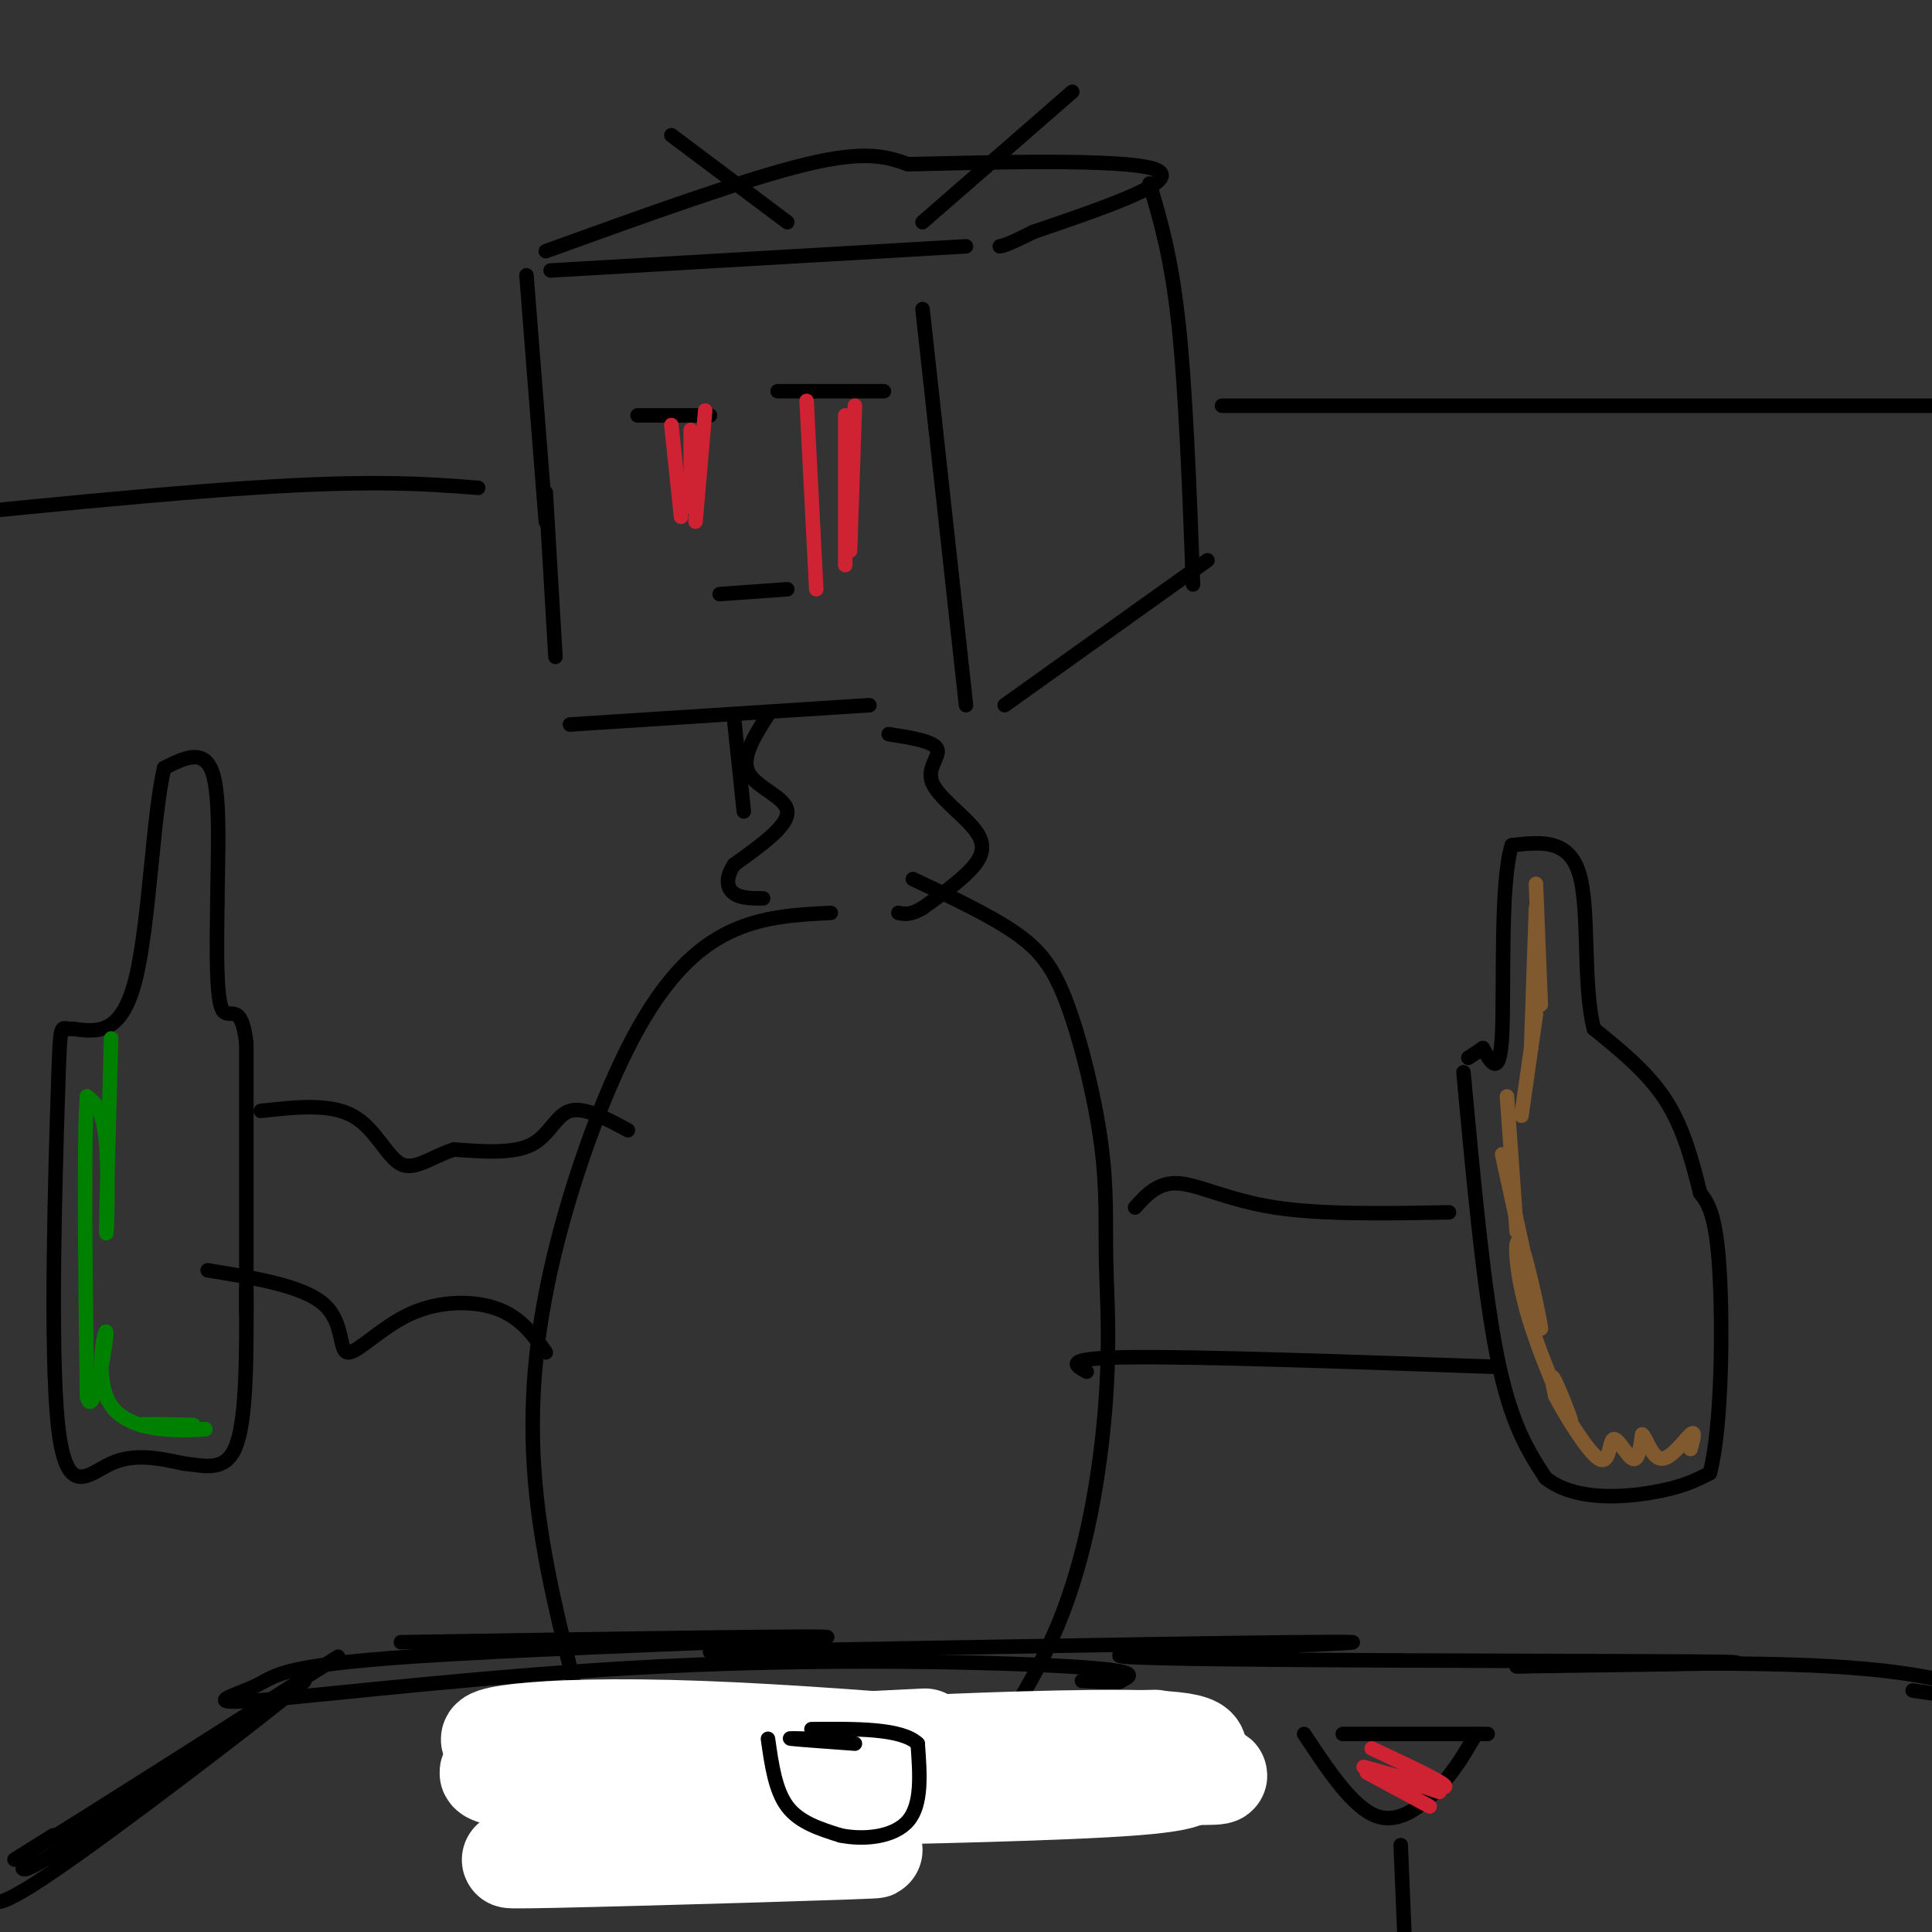 <svg viewBox='0 0 400 400' version='1.1' xmlns='http://www.w3.org/2000/svg' xmlns:xlink='http://www.w3.org/1999/xlink'><rect x="0" y="0" width="400" height="400" fill="#333333" stroke="none"/><g fill='none' stroke='#000000' stroke-width='3' stroke-linecap='round' stroke-linejoin='round'><path d='M109,57c0.000,0.000 4.000,51.000 4,51'/><path d='M113,102c0.000,0.000 2.000,34.000 2,34'/><path d='M118,150c0.000,0.000 62.000,-4.000 62,-4'/><path d='M191,64c0.000,0.000 9.000,82.000 9,82'/><path d='M114,56c0.000,0.000 86.000,-5.000 86,-5'/><path d='M113,52c20.750,-7.500 41.500,-15.000 54,-18c12.500,-3.000 16.750,-1.500 21,0'/><path d='M188,34c15.711,-0.356 44.489,-1.244 51,1c6.511,2.244 -9.244,7.622 -25,13'/><path d='M214,48c-5.333,2.667 -6.167,2.833 -7,3'/><path d='M208,146c0.000,0.000 42.000,-30.000 42,-30'/><path d='M238,38c2.250,7.583 4.500,15.167 6,29c1.500,13.833 2.250,33.917 3,54'/><path d='M132,86c0.000,0.000 15.000,0.000 15,0'/><path d='M168,81c0.000,0.000 0.100,0.100 0.1,0.1'/><path d='M149,123c0.000,0.000 14.000,-1.000 14,-1'/><path d='M161,81c0.000,0.000 22.000,0.000 22,0'/><path d='M163,46c0.000,0.000 -24.000,-18.000 -24,-18'/><path d='M191,46c0.000,0.000 31.000,-27.000 31,-27'/><path d='M152,149c0.000,0.000 2.000,19.000 2,19'/><path d='M159,148c-2.822,4.422 -5.644,8.844 -4,12c1.644,3.156 7.756,5.044 8,8c0.244,2.956 -5.378,6.978 -11,11'/><path d='M152,179c-1.978,3.000 -1.422,5.000 0,6c1.422,1.000 3.711,1.000 6,1'/><path d='M184,152c4.604,0.727 9.209,1.455 10,3c0.791,1.545 -2.231,3.909 -1,7c1.231,3.091 6.716,6.909 9,10c2.284,3.091 1.367,5.455 -1,8c-2.367,2.545 -6.183,5.273 -10,8'/><path d='M191,188c-2.500,1.500 -3.750,1.250 -5,1'/><path d='M172,189c-7.088,0.357 -14.175,0.715 -21,4c-6.825,3.285 -13.386,9.499 -20,22c-6.614,12.501 -13.281,31.289 -17,48c-3.719,16.711 -4.491,31.346 -3,46c1.491,14.654 5.246,29.327 9,44'/><path d='M120,353c3.167,13.333 6.583,24.667 10,36'/><path d='M189,182c7.837,3.675 15.673,7.350 21,11c5.327,3.650 8.144,7.275 11,15c2.856,7.725 5.752,19.551 7,29c1.248,9.449 0.850,16.523 1,24c0.150,7.477 0.848,15.359 0,28c-0.848,12.641 -3.242,30.040 -9,45c-5.758,14.960 -14.879,27.480 -24,40'/><path d='M130,234c-4.533,-2.444 -9.067,-4.889 -12,-4c-2.933,0.889 -4.267,5.111 -8,7c-3.733,1.889 -9.867,1.444 -16,1'/><path d='M94,238c-4.595,1.417 -8.083,4.458 -11,3c-2.917,-1.458 -5.262,-7.417 -10,-10c-4.738,-2.583 -11.869,-1.792 -19,-1'/><path d='M113,280c-2.581,-3.606 -5.161,-7.212 -10,-9c-4.839,-1.788 -11.936,-1.758 -18,1c-6.064,2.758 -11.094,8.242 -13,8c-1.906,-0.242 -0.687,-6.212 -5,-10c-4.313,-3.788 -14.156,-5.394 -24,-7'/><path d='M235,250c2.378,-2.644 4.756,-5.289 9,-5c4.244,0.289 10.356,3.511 20,5c9.644,1.489 22.822,1.244 36,1'/><path d='M225,284c-2.583,-1.417 -5.167,-2.833 9,-3c14.167,-0.167 45.083,0.917 76,2'/><path d='M303,222c2.083,22.500 4.167,45.000 7,59c2.833,14.000 6.417,19.500 10,25'/><path d='M320,306c5.911,4.733 15.689,4.067 22,3c6.311,-1.067 9.156,-2.533 12,-4'/><path d='M354,305c2.489,-9.244 2.711,-30.356 2,-42c-0.711,-11.644 -2.356,-13.822 -4,-16'/><path d='M352,247c-1.511,-6.044 -3.289,-13.156 -7,-19c-3.711,-5.844 -9.356,-10.422 -15,-15'/><path d='M330,213c-2.378,-9.178 -0.822,-24.622 -3,-32c-2.178,-7.378 -8.089,-6.689 -14,-6'/><path d='M313,175c-2.444,7.600 -1.556,29.600 -2,39c-0.444,9.400 -2.222,6.200 -4,3'/><path d='M307,217c-1.167,0.833 -2.083,1.417 -3,2'/></g>
<g fill='none' stroke='#81592f' stroke-width='3' stroke-linecap='round' stroke-linejoin='round'><path d='M318,183c0.000,0.000 1.000,25.000 1,25'/><path d='M318,188c0.000,0.000 -1.000,29.000 -1,29'/><path d='M318,210c0.000,0.000 -3.000,21.000 -3,21'/><path d='M312,227c0.000,0.000 2.000,28.000 2,28'/><path d='M311,239c3.785,17.330 7.570,34.660 8,36c0.430,1.340 -2.495,-13.309 -4,-17c-1.505,-3.691 -1.589,3.578 1,13c2.589,9.422 7.851,20.998 9,23c1.149,2.002 -1.815,-5.571 -3,-8c-1.185,-2.429 -0.593,0.285 0,3'/><path d='M322,289c1.914,3.730 6.699,11.557 9,13c2.301,1.443 2.120,-3.496 3,-4c0.880,-0.504 2.823,3.427 4,4c1.177,0.573 1.589,-2.214 2,-5'/><path d='M340,297c0.857,0.690 2.000,4.917 4,5c2.000,0.083 4.857,-3.976 6,-5c1.143,-1.024 0.571,0.988 0,3'/></g>
<g fill='none' stroke='#000000' stroke-width='3' stroke-linecap='round' stroke-linejoin='round'><path d='M51,272c0.000,0.000 0.000,-56.000 0,-56'/><path d='M51,216c-1.067,-9.289 -3.733,-4.511 -5,-7c-1.267,-2.489 -1.133,-12.244 -1,-22'/><path d='M45,187c0.067,-9.378 0.733,-21.822 -1,-27c-1.733,-5.178 -5.867,-3.089 -10,-1'/><path d='M34,159c-2.311,9.178 -3.089,32.622 -6,44c-2.911,11.378 -7.956,10.689 -13,10'/><path d='M15,213c-2.563,0.437 -2.470,-3.470 -3,13c-0.530,16.470 -1.681,53.319 0,69c1.681,15.681 6.195,10.195 11,8c4.805,-2.195 9.903,-1.097 15,0'/><path d='M38,303c4.689,0.533 8.911,1.867 11,-4c2.089,-5.867 2.044,-18.933 2,-32'/></g>
<g fill='none' stroke='#008000' stroke-width='3' stroke-linecap='round' stroke-linejoin='round'><path d='M23,215c-0.511,18.667 -1.022,37.333 -1,40c0.022,2.667 0.578,-10.667 0,-18c-0.578,-7.333 -2.289,-8.667 -4,-10'/><path d='M18,227c-0.667,8.667 -0.333,35.333 0,62'/><path d='M18,289c1.142,5.818 3.997,-10.636 4,-13c0.003,-2.364 -2.845,9.364 1,15c3.845,5.636 14.384,5.182 18,5c3.616,-0.182 0.308,-0.091 -3,0'/><path d='M38,296c-2.956,-0.222 -8.844,-0.778 -9,-1c-0.156,-0.222 5.422,-0.111 11,0'/></g>
<g fill='none' stroke='#000000' stroke-width='3' stroke-linecap='round' stroke-linejoin='round'><path d='M11,380c0.000,0.000 -8.000,5.000 -8,5'/><path d='M70,343c-25.154,16.009 -50.308,32.019 -60,38c-9.692,5.981 -3.923,1.934 -4,3c-0.077,1.066 -6.000,7.244 8,-2c14.000,-9.244 47.923,-33.912 49,-34c1.077,-0.088 -30.692,24.403 -47,36c-16.308,11.597 -17.154,10.298 -18,9'/><path d='M83,340c46.087,-0.733 92.174,-1.466 88,-1c-4.174,0.466 -58.610,2.130 -86,4c-27.390,1.870 -27.734,3.946 -32,6c-4.266,2.054 -12.453,4.087 1,3c13.453,-1.087 48.545,-5.293 83,-7c34.455,-1.707 68.273,-0.916 84,0c15.727,0.916 13.364,1.958 11,3'/><path d='M232,348c0.500,0.500 -3.750,0.250 -8,0'/><path d='M147,342c65.220,-1.161 130.440,-2.321 133,-2c2.560,0.321 -57.542,2.125 -47,3c10.542,0.875 91.726,0.821 117,1c25.274,0.179 -5.363,0.589 -36,1'/><path d='M314,345c7.119,-0.214 42.917,-1.250 65,0c22.083,1.250 30.452,4.786 31,6c0.548,1.214 -6.726,0.107 -14,-1'/></g>
<g fill='none' stroke='#ffffff' stroke-width='20' stroke-linecap='round' stroke-linejoin='round'><path d='M165,375c-32.744,3.446 -65.488,6.893 -54,8c11.488,1.107 67.208,-0.125 70,0c2.792,0.125 -47.345,1.607 -66,2c-18.655,0.393 -5.827,-0.304 7,-1'/><path d='M122,384c17.794,-1.536 58.780,-4.876 49,-8c-9.780,-3.124 -70.325,-6.033 -70,-9c0.325,-2.967 61.522,-5.990 82,-7c20.478,-1.010 0.239,-0.005 -20,1'/><path d='M163,361c-17.085,0.486 -49.799,1.202 -59,0c-9.201,-1.202 5.111,-4.322 41,-3c35.889,1.322 93.355,7.087 105,9c11.645,1.913 -22.530,-0.025 -39,0c-16.470,0.025 -15.235,2.012 -14,4'/><path d='M197,371c-9.763,0.909 -27.170,1.180 -19,1c8.170,-0.180 41.919,-0.811 57,-2c15.081,-1.189 11.496,-2.937 12,-5c0.504,-2.063 5.097,-4.440 -8,-5c-13.097,-0.560 -43.885,0.697 -48,1c-4.115,0.303 18.442,-0.349 41,-1'/><path d='M232,360c8.556,-0.200 9.444,-0.200 3,0c-6.444,0.200 -20.222,0.600 -34,1'/></g>
<g fill='none' stroke='#000000' stroke-width='3' stroke-linecap='round' stroke-linejoin='round'><path d='M159,360c0.750,5.333 1.500,10.667 4,14c2.500,3.333 6.750,4.667 11,6'/><path d='M174,380c4.733,0.978 11.067,0.422 14,-3c2.933,-3.422 2.467,-9.711 2,-16'/><path d='M190,361c-3.333,-3.167 -12.667,-3.083 -22,-3'/><path d='M177,361c-5.750,-0.417 -11.500,-0.833 -13,-1c-1.500,-0.167 1.250,-0.083 4,0'/><path d='M270,359c5.044,7.622 10.089,15.244 15,17c4.911,1.756 9.689,-2.356 13,-6c3.311,-3.644 5.156,-6.822 7,-10'/><path d='M305,360c1.167,-1.667 0.583,-0.833 0,0'/><path d='M290,382c0.000,0.000 1.000,24.000 1,24'/><path d='M278,359c0.000,0.000 30.000,0.000 30,0'/></g>
<g fill='none' stroke='#cf2233' stroke-width='3' stroke-linecap='round' stroke-linejoin='round'><path d='M284,362c8.311,3.889 16.622,7.778 15,8c-1.622,0.222 -13.178,-3.222 -16,-4c-2.822,-0.778 3.089,1.111 9,3'/><path d='M292,369c2.500,0.833 4.250,1.417 6,2'/><path d='M290,368c0.000,0.000 0.100,0.100 0.1,0.1'/><path d='M283,367c0.000,0.000 13.000,7.000 13,7'/><path d='M143,89c0.000,0.000 0.000,16.000 0,16'/><path d='M146,85c0.000,0.000 -2.000,23.000 -2,23'/><path d='M139,88c0.000,0.000 2.000,19.000 2,19'/><path d='M177,84c0.000,0.000 -1.000,30.000 -1,30'/><path d='M175,86c0.000,0.000 0.000,31.000 0,31'/><path d='M167,83c0.000,0.000 2.000,39.000 2,39'/></g>
<g fill='none' stroke='#000000' stroke-width='3' stroke-linecap='round' stroke-linejoin='round'><path d='M253,84c0.000,0.000 150.000,0.000 150,0'/><path d='M99,101c-10.833,-0.833 -21.667,-1.667 -47,0c-25.333,1.667 -65.167,5.833 -105,10'/></g>
</svg>